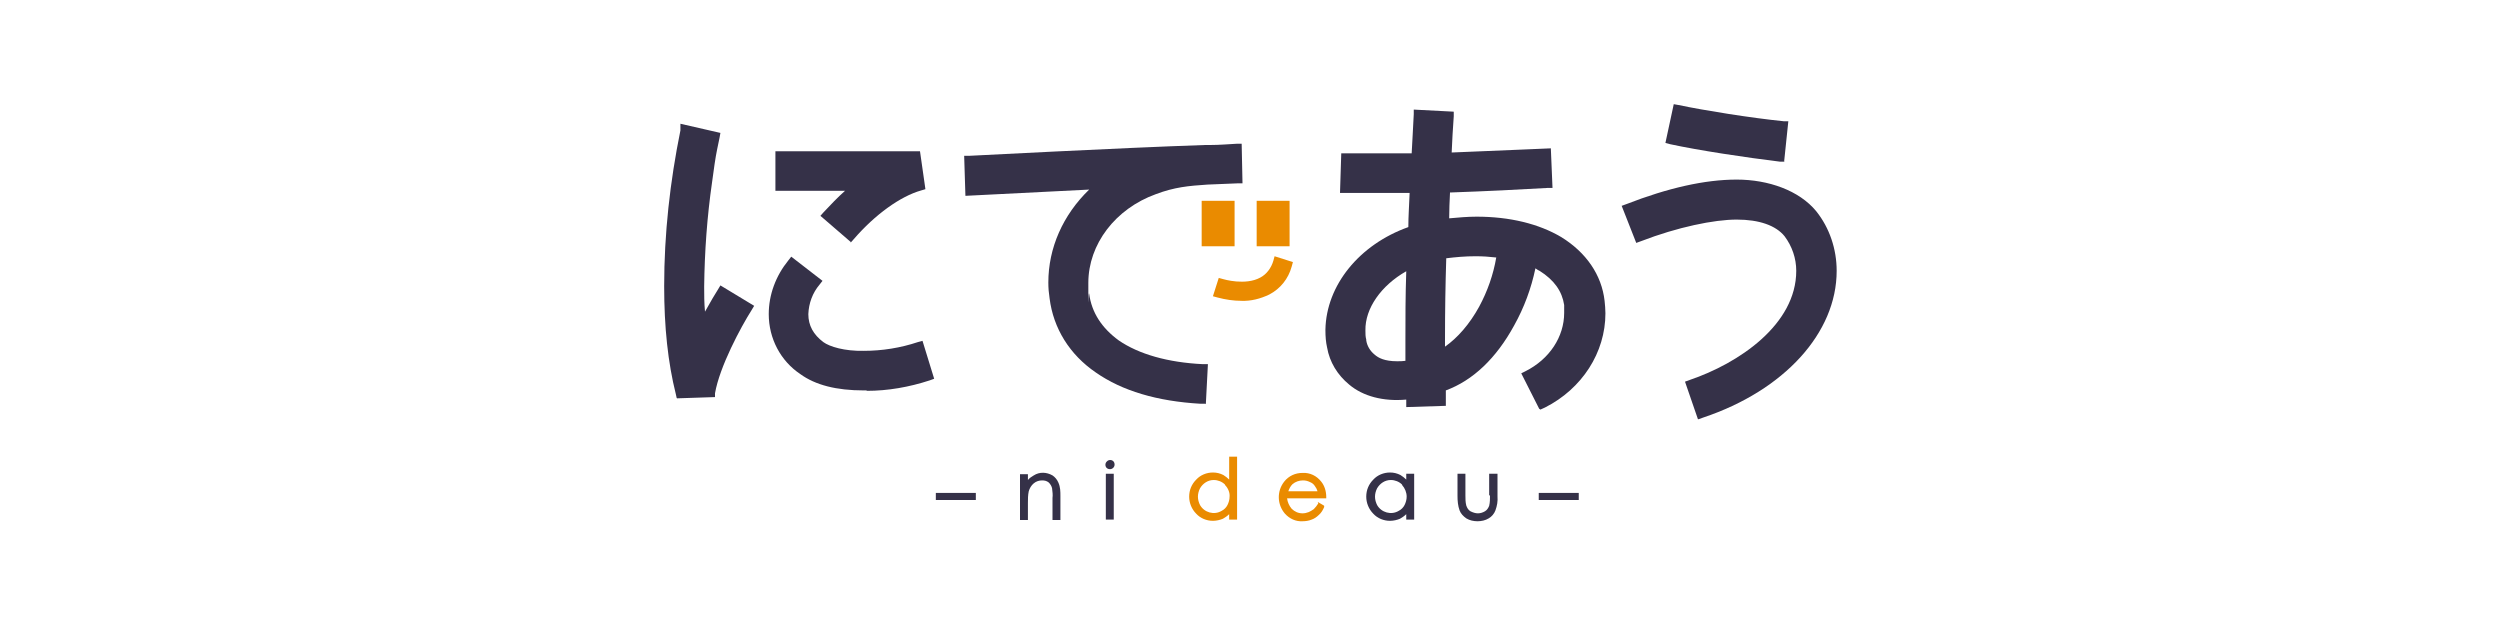 <?xml version="1.0" encoding="UTF-8"?>
<svg id="_レイヤー_1" data-name="レイヤー_1" xmlns="http://www.w3.org/2000/svg" version="1.1" viewBox="0 0 600 150">
  <!-- Generator: Adobe Illustrator 29.1.0, SVG Export Plug-In . SVG Version: 2.1.0 Build 46)  -->
  <defs>
    <style>
      .st0 {
        fill: #00a63c;
      }

      .st1 {
        fill: #231815;
      }

      .st2 {
        fill: #fff;
      }

      .st3 {
        fill: #ea8b00;
      }

      .st4 {
        opacity: 0;
      }

      .st5 {
        fill: #353148;
      }
    </style>
  </defs>
  <rect class="st2" width="600" height="150"/>
  <g class="st4">
    <path d="M509-41.9c0,1.4,0,2.8.3,4.3.2,1.5.3,2.9.5,4.1h-.2l-2.2-5.1-5.7-11h-5.6v22.9h5.2v-7.6c0-1.4,0-2.8-.3-4.3-.2-1.5-.3-2.9-.4-4.1h.2l2.2,5,5.7,11h5.6v-22.9h-5.2v7.6Z"/>
    <path d="M534.4-48.5c-1.6-.9-3.4-1.4-5.5-1.4s-3.9.5-5.5,1.4c-1.6.9-2.8,2.2-3.7,4-.9,1.8-1.3,3.9-1.3,6.4s.4,4.6,1.3,6.4c.9,1.8,2.1,3.2,3.7,4.1,1.6,1,3.4,1.4,5.5,1.4s3.9-.5,5.5-1.4c1.6-1,2.8-2.3,3.7-4.1s1.3-3.9,1.3-6.4-.4-4.6-1.3-6.4c-.9-1.7-2.1-3.1-3.7-4ZM533.2-34.3c-.4,1.1-1,1.9-1.7,2.5-.7.6-1.6.9-2.6.9s-1.9-.3-2.6-.9c-.7-.6-1.3-1.4-1.7-2.5-.4-1.1-.6-2.4-.6-3.8s.2-2.7.6-3.8c.4-1.1.9-1.9,1.7-2.4.7-.6,1.6-.8,2.6-.8s1.9.3,2.6.8c.7.6,1.3,1.4,1.7,2.4.4,1.1.6,2.3.6,3.8s-.2,2.8-.6,3.8Z"/>
    <path d="M564.2-38.7h0c.6-.4,1.1-.8,1.6-1.3.4-.5.8-1.1,1-1.8.2-.7.4-1.3.4-2,0-1.5-.4-2.6-1.1-3.4-.8-.8-1.8-1.4-3.1-1.7-1.3-.3-2.7-.5-4.3-.5h-8v22.9h8.6c1.7,0,3.2-.2,4.5-.7s2.4-1.2,3.2-2.2c.8-1,1.2-2.3,1.2-3.8s-.4-2.7-1.2-3.6c-.8-.9-1.7-1.5-2.9-1.8ZM556.2-45.3h2.3c1.1,0,2,.2,2.5.5.6.4.8.9.8,1.8s-.3,1.4-.8,1.9c-.5.5-1.4.7-2.6.7h-2.3v-4.9ZM561.9-31.5c-.7.5-1.7.7-3,.7h-2.7v-5.6h2.7c1.3,0,2.3.2,3,.6.7.4,1,1.1,1,2s-.3,1.7-1,2.2Z"/>
    <path d="M576.3-49.5l-7.1,22.9h5.6l1.3-5.3h6.8l1.3,5.3h5.8l-7.1-22.9h-6.6ZM577.1-36.1l.5-1.9c.3-1.1.6-2.4.9-3.6.3-1.3.6-2.5.9-3.7h.1c.3,1.2.6,2.4.9,3.7.3,1.3.6,2.5.9,3.7l.5,1.9h-4.7Z"/>
    <path d="M605.3-41.9c0,1.4,0,2.8.3,4.3.2,1.5.3,2.9.5,4.1h-.2l-2.2-5.1-5.7-11h-5.6v22.9h5.2v-7.6c0-1.4,0-2.8-.3-4.3-.2-1.5-.3-2.9-.4-4.1h.2l2.2,5,5.7,11h5.6v-22.9h-5.2v7.6Z"/>
    <path d="M628.7-41.9c0,1.4,0,2.8.3,4.3.2,1.5.3,2.9.5,4.1h-.2l-2.2-5.1-5.7-11h-5.6v22.9h5.2v-7.6c0-1.4,0-2.8-.3-4.3-.2-1.5-.3-2.9-.4-4.1h.2l2.2,5,5.7,11h5.6v-22.9h-5.2v7.6Z"/>
    <polygon points="644.8 -36.1 652.4 -36.1 652.4 -40.7 644.8 -40.7 644.8 -44.9 653.8 -44.9 653.8 -49.5 639.3 -49.5 639.3 -26.6 654.1 -26.6 654.1 -31.2 644.8 -31.2 644.8 -36.1"/>
    <path d="M677.1-26.6l-5.1-9.1c1.1-.5,2-1.3,2.7-2.2.8-1.1,1.2-2.6,1.2-4.4s-.4-3.3-1.2-4.3c-.8-1.1-1.9-1.8-3.2-2.2-1.4-.4-2.8-.6-4.5-.6h-8.4v22.9h5.5v-8h2.6l4.2,8h6.1ZM664.1-45.1h2.5c1.3,0,2.3.2,3,.6.7.4,1,1.2,1,2.2s-.3,1.9-1,2.4c-.7.6-1.7.8-3,.8h-2.5v-6.1Z"/>
  </g>
  <g>
    <path class="st0" d="M-56.3-112.6c-1.6-4.7-4.8-5-4.8-5h-20.9s2.7,1.3,4.2,5.6l10.5,37.2c3.5,16.2,17.1,28.7,33.9,30.4v-21.4c-7.8-1.8-13.6-8.8-13.6-17.1l-1.9-3.3c-2.6-4.1-7.3-26.5-7.3-26.5M4.5-101.2h3.1l7.7-20.3H-21.7l-10.6-7.6v7.7c-5.3.4-10.3,1.8-14.7,4v34.4c0-9.7,7.8-17.5,17.5-17.5s17.5,7.8,17.5,17.5-5.8,15.3-13.6,17.1v21.5-.2c19.5-2,34.7-18.4,34.7-38.4s-1.7-12.9-4.6-18.4"/>
    <path class="st1" d="M41-77.6c-.2.4-.5.5-1.3.5h-9.9c.9,4.9,3.7,10,11.3,13.3v.3c-1.1.2-1.9.7-2.1,1.9-7-3.9-9-10.3-9.7-15.5h0c-.7,6.1-3.1,11.6-11.9,15.6l-.3-.4c7.3-4.2,9.4-9.4,10-15.2h-9.9l-.2-.6h10.1c.2-2.2.2-4,.2-7.7l3.4.3c0,.4-.2.6-1.1.6,0,2.3,0,4.5-.3,6.7h7.2l1.5-1.9,2.8,2Z"/>
    <path class="st1" d="M50.9-85l2.2,2.3c-.2.2-.6.3-1.2.3-.9,1.6-2.5,4.4-3.6,6,2.9,1.9,4.1,3.9,4.1,6s-1,3.8-3.7,4c0-1.3-.5-1.6-1.7-1.8v-.4h2.1c1.3,0,1.3-1.5,1.3-2,0-2-.7-3.9-2.6-5.8.6-1.6,1.5-4.7,2-6.7h-3.3v20.9c0,.2-.7.7-1.6.7h-.3v-23.1l2.3.9h2.8l1.2-1.3ZM64.3-78.2l2.1,1.9c-.2.3-.5.3-1,.4-.7,3-1.9,5.9-3.8,8.3,1.6,1.8,3.5,3.1,5.8,4.1v.3c-1,.1-1.7.7-2.1,1.7-2-1.2-3.7-2.7-4.9-4.6-1.7,1.8-3.9,3.3-6.8,4.5l-.2-.4c2.6-1.4,4.6-3.2,6.1-5.4-1.2-2.4-2-5.2-2.5-8.8h-1.5v1.3c0,4.8-.5,10.1-5.9,13.5l-.3-.3c3.7-3.6,4.2-8.1,4.2-13.2v-9.3l2.4.9h7.6l1.3-1.7,2.5,1.8c-.2.4-.5.5-1.2.5h-10.5v5.9h7.4l1.3-1.2ZM57.7-76.4c.5,3,1.5,5.4,2.8,7.4,1.3-2.2,2.2-4.7,2.7-7.4h-5.5Z"/>
    <path class="st1" d="M74.5-80.9v5.8c0,4.2-.2,9.8-4,13.6l-.4-.2c2.1-3.9,2.3-8.8,2.3-13.3v-7.3l2.4.9h6.8v-3.9l3.2.3c0,.4-.3.6-1.2.7v2.9h6.5l1.3-1.7,2.5,1.8c-.2.4-.5.5-1.3.5h-18.2ZM74.2-69.3c2.1-3.2,3.9-7.8,4.7-10.9l3,1.2c-.2.3-.4.4-1,.4-.5,1.1-1.1,2.3-1.9,3.6l1,.4c0,.2-.4.4-.8.5v11.8s-.3.6-2,.6v-10.6c-.8,1.2-1.8,2.2-2.8,3.2l-.3-.3ZM91.9-76.9l2.2,1.8c-.2.4-.5.5-1.2.5h-2.8v10.1c0,1.5-.4,2.6-3,2.9,0-1.5-.8-1.8-2.9-2v-.4h3.4c.4,0,.6-.1.6-.5v-10h-7.1l-.2-.6h7.2v-4.9l3.1.3c0,.3-.2.5-1.1.6v4h.6l1.2-1.7ZM81.8-72.5c2.8,1.3,3.8,2.9,3.8,4.1s-.5,1.5-1.2,1.5-.6-.1-.9-.5c0-1.6-.9-3.7-2-5l.3-.2Z"/>
    <path class="st1" d="M155.1-93.4l5,3.7c-.4.4-1.2.8-2.2,1v35.1c0,.2-1.2,1.4-4.1,1.4v-4.6h-33.4v3.3c0,.1-.4,1.6-4,1.6v-41l4.4,1.9h32.5l1.8-2.5ZM120.4-57.9h33.4v-31.8h-10.2v17.7c0,1.5,0,1.6.8,1.6h3.3c.3,0,.7,0,1-.5.4-.6,1-2.9,1.5-5h.4v5.3c1.4.6,1.6.7,1.6,1.3,0,1.5-1.3,2.2-4.2,2.2h-3.9c-3.8,0-4.3-.6-4.3-5.1v-17.6h-6.9c-.3,11.2-.9,19.5-11.5,25.1l-.7-.8c8-6,8.1-14,8.2-24.3h-8.5v31.8Z"/>
    <path class="st1" d="M164.7-70.9c3.5-6.1,7.1-16.8,9.2-26.7l6,1.6c-.2.7-.6,1-1.9,1-1.2,3.7-2.5,7.4-4.1,10.8l2.1.8c-.2.5-.7.8-1.6.9v31.2c0,.3-1.7,1.2-3.2,1.2h-.7v-27.5c-1.6,2.7-3.3,5.2-5.1,7.2l-.8-.5ZM184.1-88.6c-.1.7-.5,1-1.9,1.2v28.6c0,.1-.6,1.3-3.7,1.3v-31.5l5.6.5ZM212.7-67.6c-.4.7-1,1-2.4,1h-10.1c3,4.7,8.4,8.7,13.1,10.7v.5c-1.7.3-3,1.6-3.6,3.7-4.2-3.1-8.1-8.1-10.4-14.3v14.6s-.6,1.3-4,1.3v-12.4c-3.5,4.4-8.4,8.1-14.2,10.7l-.5-.8c5.3-3.7,9.6-8.7,12.2-14.1h-9l-.3-1.2h11.9v-6.7l6.1.5c0,.7-.5,1.1-2,1.2v5h6.3l2.5-3.2,4.7,3.4ZM183.4-72.9c4.9-1.9,9.2-4.5,12.6-7.7-1.9-1.9-3.6-4.2-5-6.7-1.9,2.4-4.1,4.4-6.3,5.9l-.7-.6c3-3.4,6.1-9.5,8.1-15.7l5.7,2.1c-.3.6-.7.9-1.9.8-.7,1.4-1.4,2.7-2.2,3.9h11.4l2.6-3.3,4.8,3.5c-.4.7-1.1,1-2.5,1h-2.5c-1.7,3.4-4,6.3-6.8,8.8,3.4,1.8,7.6,3.1,12.6,3.9v.6c-1.7.6-2.8,1.6-3.1,3.6-5.1-1.4-9-3.5-12.1-6-3.9,2.9-8.7,5.1-14.3,6.7l-.3-.8ZM191.7-88.1c1.6,2.2,3.6,4.1,6,5.8,2-2.2,3.6-4.6,4.8-7.3h-9.8l-1.1,1.5Z"/>
    <path class="st1" d="M236.9-91c-.3.4-1.1.8-2,.9v31.7c0,.2-1,1.2-3.3,1.2v-4.1h-8.9v5.1c0,0-.3,1.3-3.3,1.3v-38.9l3.5,1.7h8.2l1.5-2,4.2,3.1ZM225.5-91h-2.9v13.4h2.9v-13.4ZM222.6-62.5h2.9v-13.9h-2.9v13.9ZM231.5-91h-3.1v13.4h3.1v-13.4ZM228.4-62.5h3.1v-13.9h-3.1v13.9ZM261-74.7l3.9,3.5c-.4.5-.9.6-2,.7-1.1,4.3-2.8,8.2-5.4,11.5,2.1,2.5,4.7,4.3,7.7,5.8l-.2.5c-1.5.2-2.6,1.3-3.2,3-2.7-1.8-4.9-4.1-6.5-6.8-2.9,2.7-6.5,5-11.3,6.6l-.4-.9c4.5-2.1,7.9-4.9,10.4-8.3-1.6-3.4-2.6-7.4-3.2-12.2h-1.4,0c-.4.5-.9.7-2,.8-.5,2.5-1.3,4.9-2.2,7.2,2.2,1.7,3.1,3.6,3.1,4.9s-.7,2-1.6,2-.8-.2-1.3-.5c-.4-1-1.1-2.1-1.9-3.2-2.4,4-5.9,7.6-11.1,10.1l-.4-.9c4.4-3,7.4-7,9.3-11.6-1.6-1.6-3.5-3.1-5.2-4l.3-.6c2.4.6,4.3,1.2,5.8,2,.7-2,1.2-4.1,1.5-6.2h-7.9l-.4-1.1h7.9l2.1-2.1,3.2,2.8-.2-.6h10.2l2.2-2.2ZM237.5-89.6c2.2.5,4.1,1.2,5.6,1.9.5-1.8.9-3.7,1.2-5.6h-8l-.4-1.1h8l2-2.1,3.8,3.2c-.4.5-.9.6-1.9.7-.5,2.3-1.2,4.4-2.2,6.5,1.9,1.5,2.6,3.1,2.6,4.3s-.7,1.9-1.5,1.9-.8-.2-1.2-.4c-.4-.9-.9-1.8-1.6-2.7-1.8,2.9-4.4,5.4-7.9,7.4l-.4-.9c3-2.4,5.1-5.3,6.4-8.6-1.5-1.6-3.3-3-5-4l.4-.6ZM246.5-76.4c3.9-2.1,6.9-4.9,9-8.2-1.9-1.5-3.9-2.9-5.8-3.8l.3-.6c2.7.6,4.9,1.4,6.8,2.2,1-2,1.8-4.1,2.3-6.4h-8.7l-.4-1.1h8.8l2.2-2.1,3.8,3.4c-.4.4-.9.5-2,.7-.8,2.5-1.8,4.9-3.3,7,3.8,2.4,5.2,5,5.2,6.6s-.6,1.9-1.5,1.9-.8-.1-1.2-.4c-.9-1.8-2.5-3.8-4.4-5.6-2.6,3-6.1,5.5-10.7,7.3l-.4-.9ZM251.8-71.4c.8,3.8,2,7,3.8,9.8,1.6-2.9,2.7-6.2,3.4-9.8h-7.2Z"/>
    <path class="st1" d="M311.2-92.5l5.4,3.8c-.4.7-1,1-2.5,1h-17.4c-.1.7-.5,1-1.9,1.2v7.3h11.3l1.8-2.4,5.1,3.6c-.4.4-1.1.9-2.2,1v15.7c0,2.8-.6,4.6-6.2,5.2,0-2.9-1.6-3.6-5.4-3.9v-.7h6.4c.8,0,1-.2,1-.8v-16.7h-11.9v26.5c0,.2-.7,1.6-4.3,1.6v-28.2h-11.9v20.5c0,.1-.5,1.5-4.2,1.5v-25.1l4.5,1.9h11.5v-8.4h-21.3l-.3-1.2h21.6v-8.7l6.6.6c0,.8-.6,1.2-2.3,1.4v6.8h13.5l2.9-3.6Z"/>
    <path class="st0" d="M119.5-117.7c.2-.5.7-.9,1.4-.9,1.4,0,2.6.9,2.6,1.7,0,.5-.3.6-.6,1.6-.3,1.6-.7,5.2-.7,7.5,0,2.5,1.3,3.1,3.4,3.1s5.2-1.4,7-4.4l.3.2c-1.6,4.5-4.4,6.2-7.5,6.2s-4.9-1-4.9-4.9.3-6.2.5-8.9h0c0-1-.8-1-1.1-1s-.3,0-.5,0h0Z"/>
    <path class="st0" d="M145.1-117.7c.2-.5.7-.9,1.4-.9,1.4,0,2.6.9,2.6,1.7,0,.5-.3.6-.6,1.6-.3,1.6-.7,5.2-.7,7.5,0,2.5,1.3,3.1,3.4,3.1s5.2-1.4,7-4.4l.3.2c-1.6,4.5-4.4,6.2-7.5,6.2s-4.9-1-4.9-4.9.3-6.2.5-8.9h0c0-1-.8-1-1.1-1s-.3,0-.5,0h0ZM152.4-116.4c2,.5,2.9,1.4,2.9,2.2s-.2.8-.6.8-.6-.2-.7-.6c-.2-.6-.8-1.6-1.8-2.1l.2-.3ZM154.6-117.9c2,.5,2.9,1.4,2.9,2.2s-.2.8-.6.8-.6-.2-.7-.6c-.2-.6-.8-1.6-1.8-2.1l.2-.3Z"/>
    <path class="st0" d="M173.5-114.6c.1-.4.6-.8,1.2-.8,1.1,0,2.2.7,2.2,1.3s-.2.6-.3,1.2c0,.3,0,.9,0,1.2.8,0,2.6-.4,3-1,1.2,0,1.7.3,1.7.8,0,.8-2.6,1.1-3.5,1.1s-.5,0-1.1-.2c0,1.9,0,2.9.2,4.3,1.6.3,3.2,1.1,4,1.7.5.4.7.9.7,1.3s-.4.7-.9.7-.6-.1-.9-.4c-.6-.7-1.6-1.5-2.7-1.9v.8c0,1.2-1.2,2-3.2,2s-3.5-.9-3.5-2.4,1.6-2.1,3.5-2.1,1.1,0,1.6,0c-.1-1.7-.3-4.7-.3-6.1v-.2c0-.8-.1-1.2-.6-1.3-.2,0-.7-.1-.8,0h0ZM175.3-105.9c-.5-.2-1.3-.3-1.8-.3-1.1,0-2.2.5-2.2,1.2s.9,1.2,2.3,1.2,1.9-.5,1.8-1.6c0-.2,0-.3,0-.5"/>
    <path class="st0" d="M196.2-113.1c0,.2,0,.3,0,.4,0,.5.4.7.9.7,1.1,0,3.2-1.7,5.6-1.7s3.5,2,3.5,4.3-2.6,6.3-8.1,7.3l-.2-.3c4.5-1.7,6.1-4.8,6.1-7.2s-.2-3.2-1.7-3.2-2.7,1-3.6,2.1c-.4.5-.6.8-1.3.8s-2-1.1-2-2,.3-1.2.7-1.4h.2ZM199.1-115.6c.6-.3,2.1-1.1,2.1-1.2s0,0,0,0c-.6,0-1.7,0-2.3-.4-.8-.4-1.2-1-1.4-1.8l.2-.2c.3.6,1.2.8,2.4.8s1.2,0,1.7,0c1.4,0,2.4.6,2.4,1.5s-.7.8-1.4.8-1.9.2-3.5.8l-.2-.3Z"/>
    <path class="st0" d="M221.7-118.1c.2-.6.8-.9,1.5-.9,1.1,0,2.2.5,2.2,1s-.3.6-.5,1.3c0,.3-.3.8-.3,1.2.5-.1,1.6-.5,2-.8.4-.3.6-.6.7-.9,1.8,0,2.4.4,2.4.9s-.5.8-1.7,1.2c-.9.3-2.7.8-3.8,1.1-.7,2.1-2.5,6.1-3.5,7.8-.2.3-.5.6-.8.6s-1-.2-1-1.2,0-.8.4-1.1c1.2-1.1,2.8-3.8,3.3-5.8-.2,0-.8,0-1.2,0-1.1,0-1.7-.2-2.1-.9-.1-.2-.3-.7-.3-1l.2-.2c.4.6.9.7,1.7.7s1.4,0,2-.2c.1-.6.3-1.5.3-2.1s-.2-.8-.9-.8-.3,0-.5,0h0ZM227.3-112.7c1.4-1,2.9-1.4,4.3-1.4s3.1.3,3.1,1.6,0,.6-.7.6-.2,0-.3,0c-.3,0-1.1-.3-1.6-.3s-.2,0-.3,0c-1.7.3-1.9,1.3-1.9,2.4s0,1,.3,2.2c0,.2,0,.4,0,.5,1,.3,2.2.8,3,1.4.8.6,1,1.2,1,1.6s-.5.8-1,.8c-.4,0-1.2-1.2-2.9-2.1,0,0,0,.2,0,.3,0,1.7-.8,2.6-3.5,2.6s-3.6-1-3.6-2.7,1.9-2.5,3.7-2.5,1.1,0,1.5.2c0-.6-.1-1.4-.2-2,0-1.8,1.1-2.7,3.2-3.3h0c-.3-.2-.8-.2-1.3-.2-.8,0-1.8.1-2.7.5v-.3ZM228.5-106.2c-.6-.3-1.4-.4-2-.4-1.3,0-2.2.5-2.2,1.3s.9,1.3,2.4,1.3,1.9-.5,1.9-1.3,0-.7,0-.9"/>
    <path class="st0" d="M248.4-118c.1-.4.6-.8,1.2-.8,1.1,0,2.2.7,2.2,1.5s-.3.7-.4,1.2c0,.2,0,.5-.1.7.7.2,1.1.5,1.1.9,0,.5-.5.7-.9,1.2-.2.2-.4.5-.5.6,0,.3,0,.6,0,.9,1.9-1.3,4.1-2.1,5.6-2.1,3,0,5,1.6,5,4.9s-2.5,5-8.3,5.7v-.4c3.8-.9,6.2-2.8,6.2-5.4s-1.2-3.8-3.2-3.8c-1.6,0-3.5.7-5.4,2.1,0,.6,0,1.2,0,1.7,0,1.3,0,2.5,0,3.3,0,.7.2,1.6.2,2,0,.8-.5,1.4-1.3,1.4s-.7-.5-.7-1.3-.3-1.8-1.3-3.1l.2-.2c.6.6,1.1,1.1,1.3,1.1s.1-.3.1-.9v-.9c0-.5,0-1.3,0-2.1-.5.5-1.1,1.1-1.5,1.7-.8,1-1,1.6-1.5,1.6s-.9-.4-.9-1.2.6-1.1,1.1-1.5c1.5-1.2,2.7-2.3,3-3.1v-1.5c-.4.2-.9.4-1.2.6-.4.2-.5.5-.9.5-.8,0-1.5-1.1-1.5-1.6s0-.7.3-1h.1c0,.4.4.9,1,.9s2.1-.4,2.4-.6c0-.3,0-1.8,0-1.9,0-1-.7-1.1-1.1-1.1s-.2,0-.3,0h0Z"/>
    <path class="st0" d="M271.9-116.9c.2.8.7,1.1,1.5,1.1s1,0,1.5-.2c1.6-.3,5.8-1.1,7.9-1.4.7,0,1.2-.3,1.5-.6,1.8.3,2.6.7,2.6,1.5s-.5.6-1.2.6-.8,0-1.1,0c-2.3,0-4.5,1.8-5.4,3.3-.5.9-.9,2.5-.9,4,0,2.1,1.2,3.1,3.2,3.3,1.2.1,2.4.3,2.4,1.6s-.5.7-1.2.7-.3,0-.4,0c-4.2-.5-5.6-2.1-5.6-5.4s2.2-6.3,5-8h0c-2.3.2-6,1.1-7.2,2-.3.2-.6.4-1,.4-.9,0-2.2-1.1-2.2-2.2s.2-.8.4-1h.2Z"/>
    <path class="st0" d="M298.8-117.7c.2-.5.7-.9,1.4-.9,1.4,0,2.6.9,2.6,1.7,0,.5-.3.6-.6,1.6-.3,1.6-.7,5.2-.7,7.5,0,2.5,1.3,3.1,3.4,3.1s5.2-1.4,7-4.4l.3.2c-1.6,4.5-4.4,6.2-7.5,6.2s-4.9-1-4.9-4.9.3-6.2.5-8.9h0c0-1-.8-1-1.1-1s-.3,0-.5,0h0Z"/>
  </g>
  <g>
    <path class="st5" d="M162.4,95.5l-.2-.9c-1.9-7.6-2.8-16.1-2.8-25.9,0-12.6,1.4-25.1,3.9-37.4v-.3c0,0,0-1.3,0-1.3l9.6,2.2-.2,1.1s-.2,1-.6,2.9-.8,4.8-1.2,7.8c-1.2,8.3-1.8,16.7-1.9,25.1,0,1.9,0,3.9.2,6,1.4-2.5,2.5-4.4,3.1-5.3l.6-1,8.1,4.9-.6,1c-2.6,4.1-7.7,13.6-8.8,20v.9c-.1,0-9.1.3-9.1.3ZM208,93.7h-.7c-6.6,0-11.6-1.3-15.2-3.9-4.8-3.2-7.6-8.6-7.6-14.4,0-4.7,1.7-9.2,4.7-12.9l.7-.9,7.5,5.8-.7.9c-1.7,2-2.6,4.5-2.7,7.1,0,2.7,1.2,4.9,3.6,6.7,1.5,1.1,5.1,2.2,9.7,2.1,4.4,0,8.8-.7,13-2.1l1.1-.3,2.8,9.1-1.1.4c-4.9,1.6-10,2.5-15.1,2.5ZM204.2,58.1l-7.3-6.3.8-.9c1.6-1.7,3.3-3.5,5.1-5.1h-16.7v-9.5h34.7l1.3,9.1-1,.3c-5,1.4-11.1,5.8-16.2,11.7l-.8.9Z"/>
    <path class="st5" d="M369.4,98.1l-4.3-8.5,1-.5c5.8-2.9,9.3-8.3,9.3-14,0-.6,0-1.3,0-1.9-.5-3.3-2.4-6-5.9-8.2l-.4-.2-.6-.4c-1,4.8-2.7,9.4-5.1,13.7-4.3,7.9-9.9,13.2-16.4,15.6h0c0,.8,0,1.6,0,2.5v1.2c0,0-9.5.3-9.5.3v-1.8c-5.5.5-10.4-.8-13.7-3.6-2.8-2.3-4.7-5.4-5.3-8.9-.3-1.3-.4-2.7-.4-4.1h0v-.2c.2-10.6,8.1-20.4,19.9-24.6,0-2.6.2-5.2.3-8v-.2h-7.6c-2.9,0-5.7,0-8,0h-1.1s.3-9.5.3-9.5h8.9c2.5,0,5.2,0,8,0,.2-3,.3-6.1.5-9.4v-1.1c0,0,9.6.5,9.6.5v1.1c-.2,3-.4,5.9-.5,8.7,5.6-.2,11.3-.5,16.8-.7l7-.3.4,9.5h-1.1c-6.8.4-14.9.8-23.5,1.1-.1,2.1-.2,4.2-.2,6.2,2.2-.2,4.4-.4,6.6-.4,7.9,0,14.9,1.7,20.3,4.9,6,3.7,9.7,9.1,10.4,15.3.1,1,.2,2,.2,3,0,9.4-5.6,18.1-14.5,22.6l-1.1.5ZM337.5,65.1c-6,3.4-9.9,8.9-9.8,14.2,0,.8,0,1.5.2,2.2v.2c.2,1.3.9,2.5,2,3.4.9.8,2.4,1.6,5.4,1.6.7,0,1.3,0,2-.1v-5.1c0-5.1,0-10.5.2-16.3h0ZM347.1,62c-.2,6.4-.3,12.6-.3,19.4v1.8c3-2.1,5.9-5.4,8.2-9.6,2-3.7,3.4-7.7,4.1-11.8-1.7-.2-3.3-.3-5-.3-2.4,0-4.7.2-7.1.5h0Z"/>
    <path class="st5" d="M407.5,100.6l-3.1-9,1.1-.4c11.8-4,25.6-13.3,25.6-26.2,0-3-1-5.9-2.8-8.3-2.1-2.6-6.1-4-11.5-4s-14.2,1.8-23,5.2l-1.1.4-3.5-8.9,1.1-.4c10-3.9,18.9-5.9,26.5-5.9s15,2.6,19.1,7.6c3.2,4,4.9,9.1,4.9,14.3,0,14.9-12.6,28.7-32,35.2l-1.1.4ZM428.3,38.8h-1.1c-8.2-1-19.5-2.7-26.4-4.2l-1.1-.3,2-9.3,1.1.2c6.2,1.3,17.4,3.1,25.3,3.9h1.1c0,.1-1,9.6-1,9.6Z"/>
    <rect class="st5" x="224.6" y="118.3" width="9.6" height="1.7"/>
    <path class="st5" d="M252.6,114.1c-1.4-.8-3.1-.9-4.5,0-.5.3-1,.6-1.4,1.1v-1.4h-1.9v11h1.9v-4.1c0-.9,0-1.9.2-2.8.2-.7.6-1.4,1.2-1.9.6-.5,1.3-.7,2-.7.6,0,1.1.1,1.6.5.4.4.7.9.8,1.4.1.8.2,1.6.1,2.3v5.3h1.9v-5.7c0-1.1,0-2.2-.5-3.3-.3-.7-.8-1.3-1.4-1.7Z"/>
    <path class="st5" d="M265.6,110.8c-.4.4-.4,1.1,0,1.5,0,0,0,0,0,0,.2.2.5.3.8.3.6,0,1.1-.5,1.1-1.1,0-.3-.1-.6-.3-.8-.4-.4-1.1-.4-1.5,0Z"/>
    <rect class="st5" x="265.4" y="113.7" width="1.9" height="11"/>
    <path class="st5" d="M337.5,115.1c-.4-.4-.9-.8-1.4-1.1-.8-.4-1.6-.6-2.5-.6-1.5,0-3,.6-4,1.7-1.1,1.1-1.7,2.5-1.7,4.1,0,1.5.6,3,1.7,4.1,1,1.1,2.5,1.7,4,1.7.8,0,1.7-.2,2.4-.5.5-.3,1-.6,1.5-1.1v1.3h1.9v-11h-1.9v1.4ZM336.5,116.4c.7.8,1.1,1.8,1.1,2.8,0,.7-.2,1.4-.5,2-.3.6-.8,1.1-1.4,1.4-1.8,1.1-4.2.4-5.2-1.4,0,0,0,0,0,0-.3-.6-.5-1.3-.5-2,0-.7.2-1.4.5-2,.7-1.2,1.9-2,3.3-2,1,0,2,.4,2.7,1.1h0Z"/>
    <path class="st5" d="M357.6,118.9c0,.8,0,1.7-.2,2.5-.2.5-.5,1-1,1.3-.5.3-1.1.5-1.7.5-.6,0-1.2-.2-1.8-.5-.5-.3-.8-.8-1-1.4-.2-.8-.2-1.6-.2-2.4v-5.2h-1.9v5.3c0,1.2.1,2.4.5,3.5.3.8.9,1.4,1.6,1.9.8.5,1.8.7,2.7.7.9,0,1.9-.2,2.7-.7.7-.4,1.3-1.1,1.6-1.9.4-1.1.6-2.2.5-3.4v-5.4h-2v5.2Z"/>
    <rect class="st5" x="369.3" y="118.3" width="9.6" height="1.7"/>
    <path class="st5" d="M289.3,96.9h-1.2c-10.4-.6-18.8-3.1-25.1-7.5-6.3-4.3-10.2-10.6-11.1-17.8-.2-1.3-.3-2.5-.3-3.8,0-8.3,3.5-16.2,9.8-22.3l-29.7,1.5-.3-9.6h1.1c.4,0,35.9-1.9,56.7-2.6.4,0,.8,0,1.2,0,2.3,0,4.5-.2,6.4-.3h1.2s.2,9.5.2,9.5h-1.1c-2,.1-4.5.2-7.3.3-4.5.3-7.9.6-12.4,2.3-9.7,3.5-16.2,12-16.2,21.3s0,1.7.2,2.6c.6,4.5,3,8.2,7.1,11.2,4.8,3.3,11.8,5.3,20.2,5.7h1.2s-.5,9.6-.5,9.6Z"/>
    <path class="st3" d="M296.4,59.1h-8v-10.9c-.1,0,7.9,0,7.9,0v10.9Z"/>
    <path class="st3" d="M309.6,59.1h-8v-10.9c-.1,0,7.9,0,7.9,0v10.9Z"/>
    <path class="st3" d="M298,72.2c-2,0-3.9-.3-5.8-.8l-1.1-.3,1.4-4.4,1.1.3c0,0,5.3,1.6,8.9-.4,1.5-.8,2.6-2.3,3.1-4l.3-1.1,4.4,1.4-.3,1.1c-.8,2.9-2.7,5.3-5.4,6.7-2.1,1-4.4,1.6-6.7,1.5Z"/>
    <path class="st3" d="M295,115.1c-.4-.4-.9-.8-1.4-1.1-.8-.4-1.6-.6-2.5-.6-1.5,0-3,.6-4,1.7-1.1,1.1-1.7,2.5-1.7,4.1,0,1.5.6,3,1.7,4.1,1,1.1,2.5,1.7,4,1.7.8,0,1.7-.2,2.4-.5.5-.3,1-.6,1.5-1.1v1.3h1.9v-15.1h-1.9v5.4ZM294,116.4c.7.7,1.2,1.8,1.1,2.8,0,.7-.2,1.4-.5,2-.3.6-.8,1.1-1.4,1.4-1.8,1.1-4.2.4-5.2-1.4,0,0,0,0,0,0-.3-.6-.5-1.3-.5-2,0-.7.2-1.4.5-2,.7-1.2,1.9-2,3.3-2,1,0,2,.4,2.7,1.1h0Z"/>
    <path class="st3" d="M316.4,120.8c-.3.5-.7,1-1.1,1.4-.4.3-.8.5-1.2.7-.5.2-1,.3-1.5.3-1,0-1.9-.4-2.6-1.1-.6-.7-1-1.6-1.1-2.5h9.4v-.3c0-1.4-.4-2.7-1.2-3.7-1.1-1.4-2.7-2.2-4.5-2.1-1.7,0-3.3.7-4.4,2.1-1.8,2.3-1.7,5.5.2,7.7,1.1,1.2,2.6,1.9,4.2,1.8.7,0,1.5-.1,2.2-.4.6-.2,1.2-.6,1.7-1.1.6-.5,1-1.2,1.3-1.9v-.3c.1,0-1.5-.9-1.5-.9v.2ZM309.2,117.9c.2-.6.5-1.2,1-1.7.7-.6,1.6-.9,2.5-.9.6,0,1.1.1,1.7.4.5.2.9.5,1.2,1,.3.4.5.8.6,1.2h-7Z"/>
  </g>
  <g id="Layer_2">
    <g id="Artwork">
      <path d="M-66.9,249.9v-7.7h10.7v-60.8h-10.7v-7.7h30.5v7.6h-10.7v60.8h10.7v7.8h-30.5Z"/>
      <path d="M-19.7,173.7H11.6c5.5-.3,10.9,1.6,14.9,5.3,3.7,3.8,5.6,9,5.4,14.3,0,2.5-.3,4.9-1.2,7.2-.7,1.8-1.7,3.5-3.1,4.9-1.1,1.2-2.5,2.2-4,2.8-1.3.6-2.6,1-4,1.3v.6c1.6.1,3.2.5,4.6,1.1,1.8.7,3.4,1.8,4.8,3.1,1.6,1.6,2.9,3.4,3.9,5.5,1.1,2.5,1.6,5.3,1.6,8,0,3-.5,5.9-1.5,8.7-.9,2.6-2.3,4.9-4.1,7-1.8,2-3.9,3.5-6.3,4.6-2.4,1.2-5.1,1.8-7.8,1.8H-19.7v-76.2ZM-10.5,206.7H10.5c3.1.2,6.2-.8,8.6-2.7,2.1-2,3.2-4.9,3-7.9v-3.7c.2-2.9-.9-5.8-3-7.8-2.4-1.9-5.4-2.9-8.5-2.7H-10.4v24.9ZM-10.5,241.8H12.1c3.4.2,6.7-.9,9.3-3,2.4-2.3,3.6-5.5,3.4-8.8v-3.7c.2-3.3-1-6.5-3.4-8.8-2.6-2.1-5.9-3.2-9.3-3H-10.5v27.3Z"/>
      <path d="M110.8,185.7h-.5l-6.4,12.8-18.2,33.1-18.2-33.1-6.4-12.8h-.5v64.2h-9v-76.2h12.2l21.8,41h.6l21.8-41h11.7v76.2h-8.9v-64.2Z"/>
      <path d="M188.7,251.1c-5.9.2-11.7-1-17-3.4-4.5-2.2-8.5-5.2-11.9-8.9l10.9-11c4.8,5.6,11.8,8.7,19.1,8.6,3.2.3,6.4-.6,9-2.5,2-1.6,3-4.1,3-6.6,0-1.9-.6-3.8-1.8-5.2-2-1.7-4.5-2.8-7.1-2.9l-7.5-1c-8.1-1-14-3.5-17.7-7.3-3.9-4.2-5.9-9.7-5.6-15.4,0-3.2.6-6.4,2-9.4,1.3-2.8,3.2-5.3,5.6-7.3,2.6-2.2,5.7-3.8,9-4.8,3.9-1.2,8-1.7,12-1.7,5.2-.1,10.3.8,15.2,2.7,4.3,1.8,8.1,4.5,11.2,8l-11,11.1c-1.9-2.1-4.1-3.8-6.6-5.1-3-1.4-6.4-2.1-9.8-2-2.9-.2-5.9.5-8.4,1.9-1.8,1.2-2.8,3.3-2.7,5.4-.2,2.1.6,4.2,2.1,5.6,2.1,1.4,4.4,2.3,6.9,2.5l7.7,1.2c7.8,1.2,13.7,3.7,17.4,7.3s5.7,8.7,5.7,15.3c0,3.4-.6,6.8-2,10-1.3,3-3.2,5.7-5.7,7.9-2.7,2.3-5.9,4-9.3,5.1-4.1,1.2-8.3,1.8-12.6,1.8Z"/>
      <path d="M231.2,169.2h16.1v47.6h.7l7.1-10.5,11.4-13.6h17.9l-19.1,21.9,21.3,35.4h-19.2l-12.9-24.3-7.2,8.1v16.3h-16.1v-80.8Z"/>
      <path d="M302.2,186.5c-2.6.2-5.2-.6-7.2-2.2-1.5-1.5-2.3-3.6-2.2-5.7v-2.4c0-2.1.7-4.2,2.2-5.7,4.3-3,10-3,14.3,0,1.5,1.5,2.3,3.6,2.2,5.7v2.4c0,2.1-.7,4.2-2.2,5.7-2,1.7-4.5,2.5-7.1,2.2ZM294.1,192.6h16.1v57.3h-16.1v-57.3Z"/>
      <path d="M341.3,249.9c-5.6,0-9.6-1.3-12.2-4-2.8-3.2-4.3-7.5-4-11.8v-65h16.1v68.2h7.2v12.6h-7.2Z"/>
      <path d="M373.5,249.9c-5.6,0-9.6-1.3-12.2-4-2.8-3.2-4.2-7.4-3.9-11.7v-65.1h16.1v68.2h7.2v12.6h-7.3Z"/>
      <path d="M409.9,251.1c-4.8.1-9.5-.8-13.9-2.7-3.8-1.8-7.3-4.4-10.1-7.6l9.5-9.6c1.9,2.2,4.2,4,6.8,5.3,2.6,1.3,5.5,2,8.4,2,2.3.2,4.7-.3,6.7-1.5,1.2-1,1.9-2.4,1.8-4,0-2.7-1.9-4.2-5.8-4.8l-6.3-.8c-12.9-1.6-19.3-7.5-19.3-17.7,0-2.6.5-5.2,1.6-7.6,1-2.3,2.6-4.3,4.5-5.9,2.1-1.7,4.5-3,7.1-3.8,3-.9,6.1-1.4,9.2-1.4,2.6,0,5.3.2,7.9.6,2.1.3,4.2.9,6.1,1.7,1.7.8,3.4,1.7,4.9,2.8,1.5,1.2,3,2.4,4.4,3.8l-9.3,9.5c-1.8-1.8-3.9-3.2-6.2-4.2-2.2-1-4.6-1.6-7-1.6-2.1-.2-4.1.3-5.9,1.3-1.1.8-1.8,2.1-1.7,3.5,0,1.3.4,2.6,1.3,3.5,1.4,1.1,3,1.7,4.7,1.8l6.4.9c12.6,1.6,18.9,7.4,18.9,17.2,0,2.6-.6,5.3-1.7,7.6-1.2,2.3-2.9,4.4-5,6-2.3,1.8-5,3.1-7.8,4-3.3,1-6.7,1.5-10.1,1.4Z"/>
      <path d="M446.3,173.7h37c5.5-.3,10.8,1.6,14.8,5.3,3.7,3.8,5.6,9,5.4,14.3,0,2.5-.3,5-1.2,7.4-.7,1.8-1.7,3.5-3,4.9-1.3,1.3-2.8,2.3-4.5,2.9-1.8.6-3.6,1-5.5,1v.7c1.9,0,3.9.4,5.7,1,2,.7,3.8,1.7,5.4,3.1,1.8,1.5,3.2,3.4,4.2,5.5,1.2,2.6,1.8,5.5,1.7,8.4,0,2.9-.5,5.7-1.5,8.4-.9,2.6-2.4,4.9-4.2,6.9-1.8,2-3.9,3.5-6.3,4.6-2.4,1.1-5,1.8-7.7,1.8h-40.3v-76.2ZM462.9,204.9h16.5c1.9.1,3.7-.6,5.1-1.8,1.3-1.4,2-3.2,1.9-5.1v-3.3c.1-1.9-.6-3.8-1.9-5.1-1.4-1.3-3.2-2-5.1-1.8h-16.5v17.2ZM462.9,235.9h19.1c1.9.1,3.8-.5,5.2-1.8,1.3-1.3,2-3.2,1.9-5.1v-3.7c.1-1.9-.6-3.7-1.9-5.1-1.4-1.3-3.3-1.9-5.2-1.8h-19.1v17.4Z"/>
      <path d="M552,240.2h-.5c-.5,1.5-1.2,2.9-2.1,4.2-.8,1.3-1.9,2.5-3.1,3.4-1.4,1.1-3,1.9-4.6,2.4-2,.6-4.1.9-6.1.9-5.1.3-10.1-1.8-13.4-5.8-3-3.9-4.5-9.5-4.5-16.8v-35.9h16.1v34.6c-.2,2.8.5,5.6,1.9,8.1,1.4,2,3.8,3.1,6.3,2.8,1.3,0,2.5-.2,3.7-.5,1.2-.3,2.3-.9,3.3-1.6.9-.7,1.7-1.6,2.3-2.6.6-1.1.9-2.3.9-3.6v-37.2h16.1v57.3h-16.1v-9.7Z"/>
      <path d="M591.2,186.5c-2.6.2-5.2-.6-7.2-2.2-1.5-1.5-2.3-3.6-2.2-5.7v-2.4c0-2.1.7-4.2,2.2-5.7,4.3-3,10-3,14.3,0,1.5,1.5,2.3,3.6,2.2,5.7v2.4c0,2.1-.7,4.2-2.2,5.7-2,1.7-4.6,2.5-7.2,2.2ZM583.1,192.6h16.1v57.3h-16.1v-57.3Z"/>
      <path d="M630.4,249.9c-5.6,0-9.6-1.3-12.2-4-2.8-3.2-4.2-7.4-3.9-11.7v-65.1h16.1v68.2h7.2v12.6h-7.3Z"/>
      <path d="M682.5,240.2h-.5c-.5,1.5-1.2,3-2.1,4.3-.9,1.3-2.1,2.5-3.4,3.5-1.4,1-2.9,1.8-4.6,2.3-1.7.5-3.5.8-5.3.8-7.3,0-12.7-2.6-16.5-7.7s-5.6-12.6-5.6-22.3,1.8-17.2,5.6-22.2c3.7-5.1,9.2-7.7,16.5-7.7,3.5,0,7,1,9.9,3.1,2.7,1.8,4.7,4.6,5.5,7.8h.5v-33h16.1v80.8h-16.1v-9.7ZM672,238.1c2.7,0,5.4-.7,7.6-2.3,2-1.4,3.1-3.7,3-6.2v-16.9c0-2.4-1-4.7-3-6.2-2.2-1.6-4.9-2.3-7.6-2.2-2.9,0-5.6,1.1-7.6,3.2-2.1,2.4-3.2,5.5-3,8.7v9.9c-.2,3.2.9,6.3,3,8.7,1.9,2.1,4.7,3.3,7.5,3.2h0Z"/>
    </g>
  </g>
</svg>